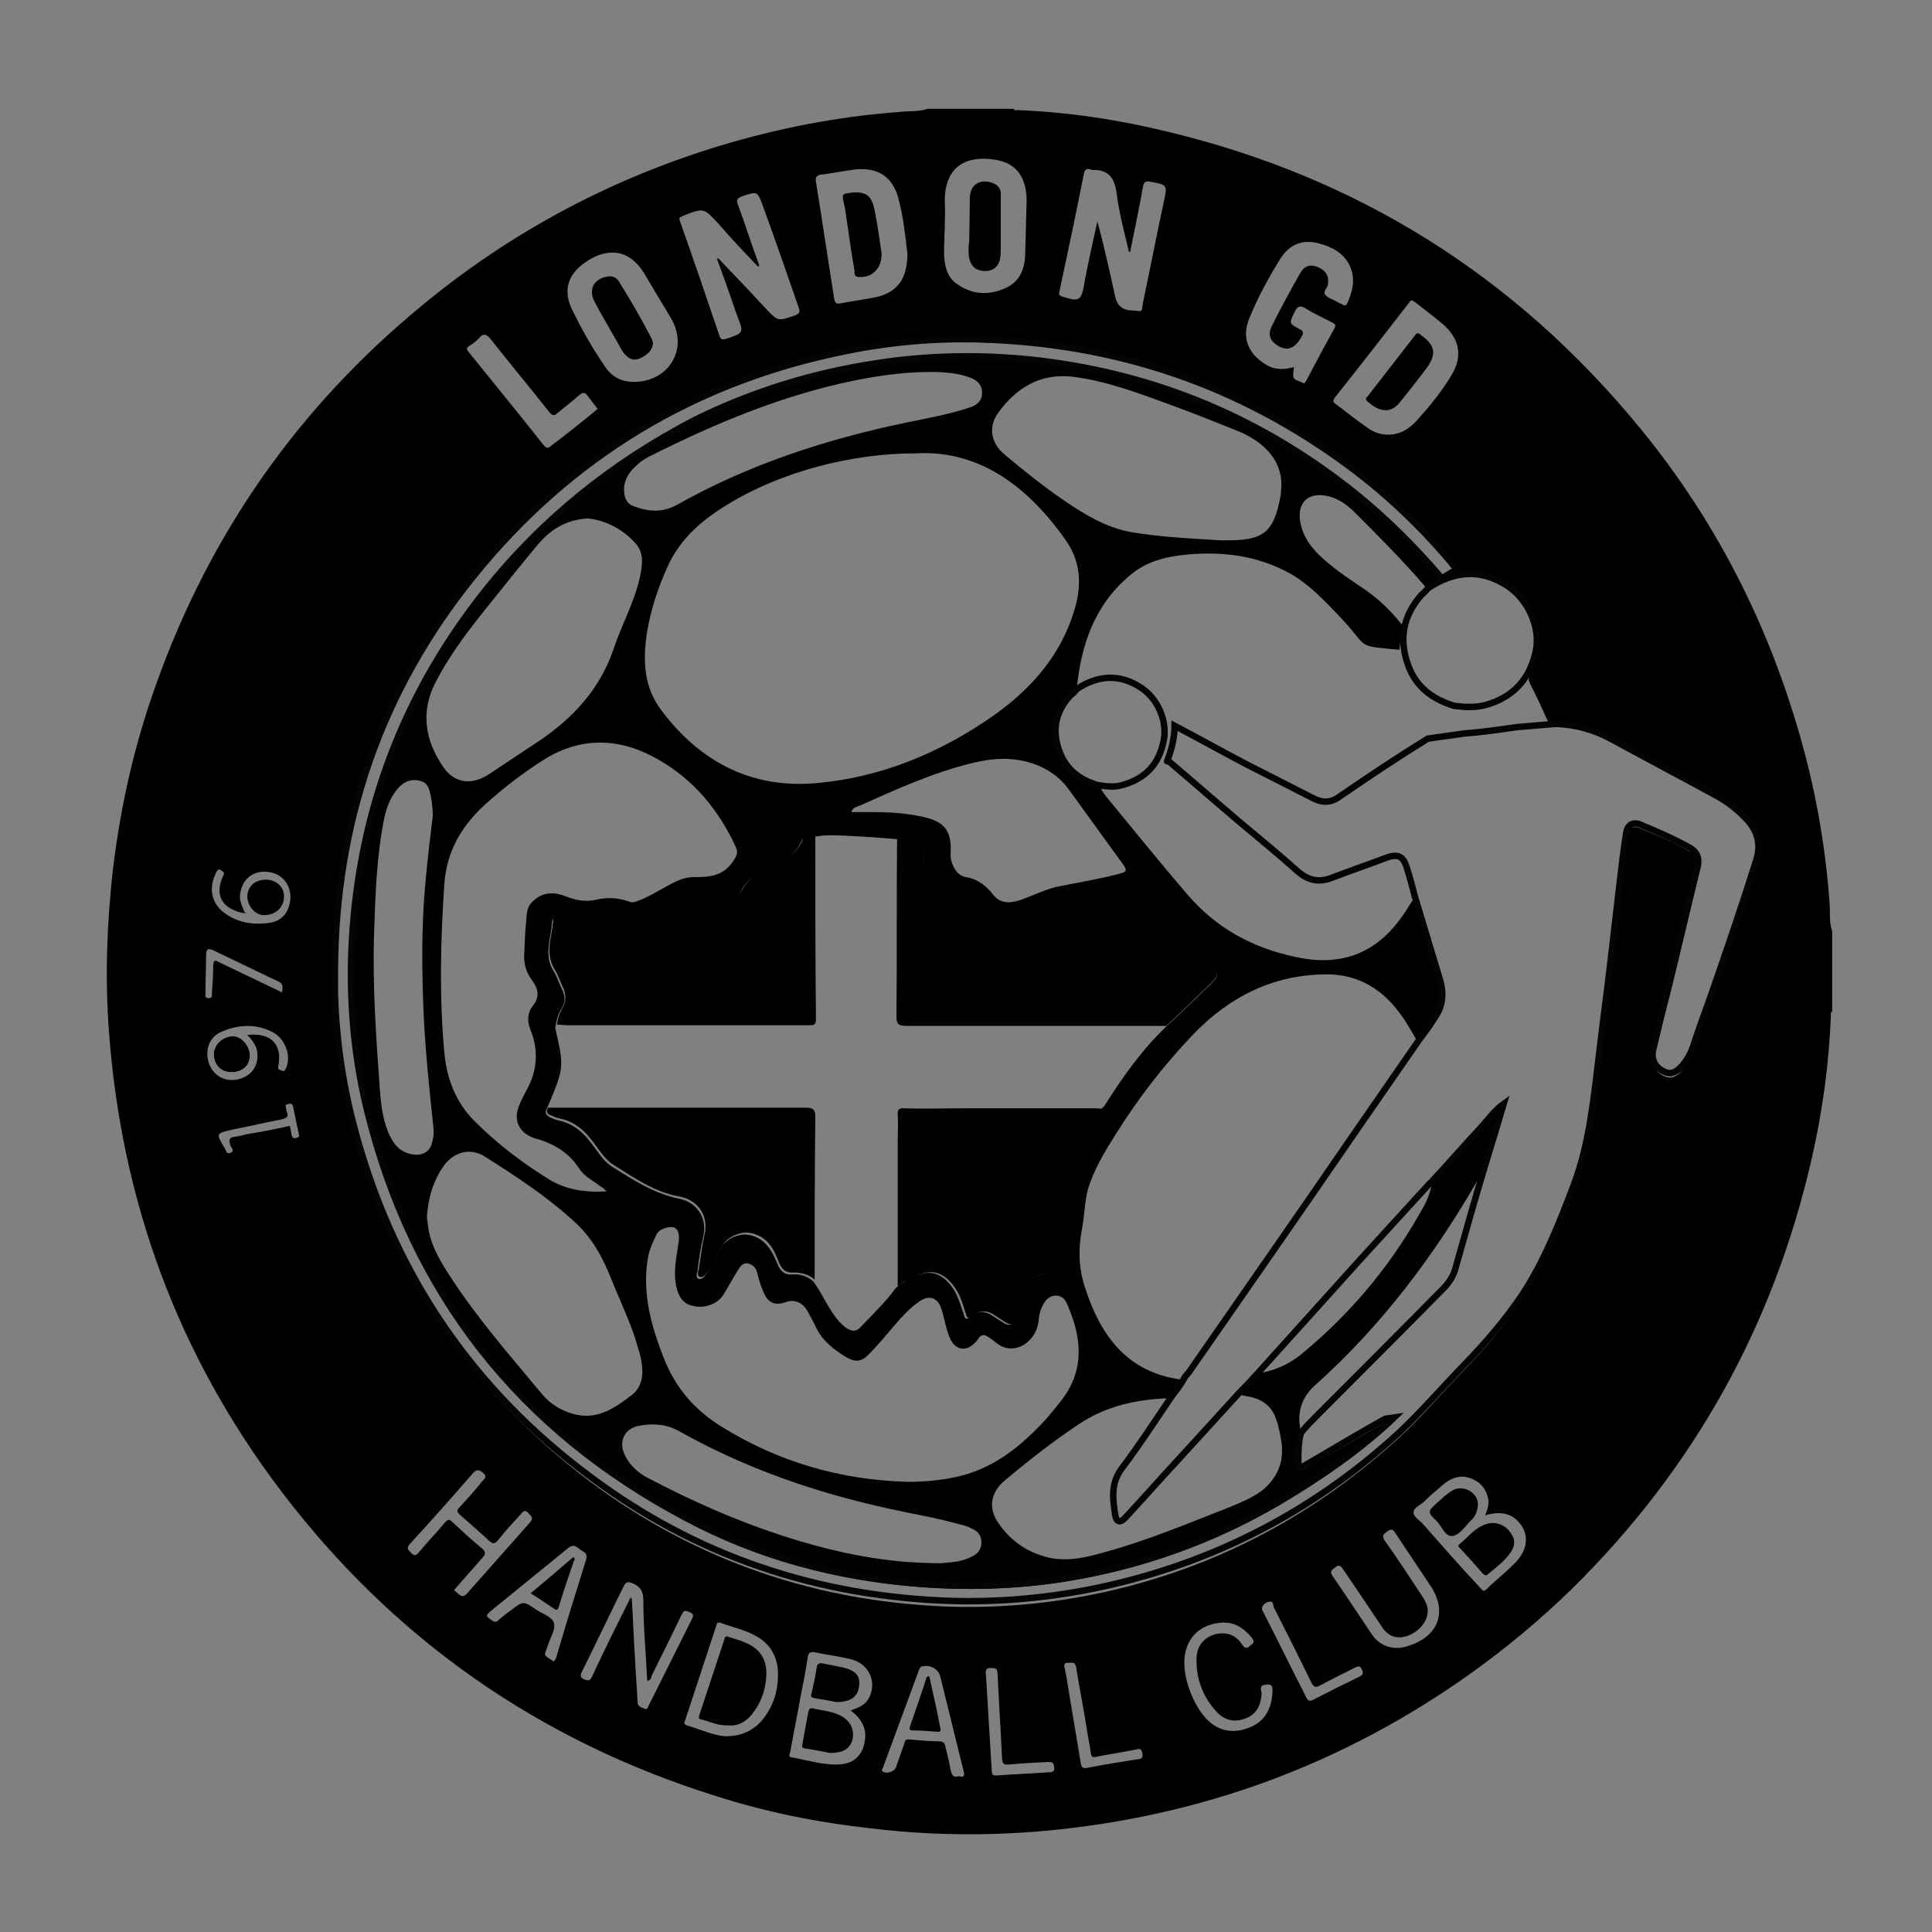 <?xml version="1.0" encoding="utf-8"?>
<!-- Generator: Adobe Illustrator 19.0.0, SVG Export Plug-In . SVG Version: 6.00 Build 0)  -->
<svg version="1.1" id="Layer_1" xmlns="http://www.w3.org/2000/svg" xmlns:xlink="http://www.w3.org/1999/xlink" x="0px" y="0px"
	 viewBox="0 0 300 300" style="enable-background:new 0 0 300 300;" xml:space="preserve">
<rect x="0" y="0" width="300" height="300" fill="#808080" stroke="none"/>
<style type="text/css">
	.st0{fill-rule:evenodd;clip-rule:evenodd;}
	.st1{fill-rule:evenodd;clip-rule:evenodd;fill:none;stroke:#050404;stroke-miterlimit:10;}
	.st2{fill-rule:evenodd;clip-rule:evenodd;fill:#FEFEFE;}
	.st3{fill-rule:evenodd;clip-rule:evenodd;fill:#28265A;}
	.st4{fill-rule:evenodd;clip-rule:evenodd;fill:none;stroke:#FFFFFF;stroke-miterlimit:10;}
</style>
<g id="whitelines_1_">
	<path class="st0" d="M217.3,100.9c-7.2-0.7-4.4-0.1-9.6-5.5c-2.2-2.3-4.5-4.7-7.3-6.3c-5-2.8-10.4-3.5-16-3c-3.2,0.3-6.3,1-8.9,3.2
		c-5.5,4.6-7.6,10.7-8.3,17.6c-0.3,0.3-0.6,0.6-0.9,0.9c-2.4,2.6-2.9,5.7-1.6,8.9c1,2.7,3.1,4.2,5.8,5c0.4,0.6,0.7,1.3,1.2,1.9
		c4.2,5.1,8.3,10.2,12.6,15.2c4.5,5.3,10.2,8.4,16.9,9.8c7.3,1.6,12.9-0.7,17-7c0.5-0.8,1-1.6,1.5-2.3c1.4,4.5,2.7,8.9,4,13.4
		c0.6,1.9,0.3,3.8-0.9,5.5c-0.9,1.2-1.8,2.5-2.6,3.7c-1-1.7-1.9-3.4-3.1-4.9c-2.9-3.8-6.7-5.8-11.4-5.7c-8.1,0.1-14.8,3.5-20.4,9.3
		c-4.6,4.8-8.6,10-12.1,15.6c-1.7,2.7-3.4,5.5-4.3,8.6c-0.5,2-0.5,4.1-0.9,6.1c-0.6,3.1-0.5,6.1,0.5,9.1c2.5,7.7,6.8,13.4,15.6,14.3
		c-0.5,1-1.2,1.9-1.9,2.8c-5.3,0.1-10.4,1.1-14.9,4.2c-3.9,2.6-7.6,5.5-11.3,8.6c-2.1,1.8-2.6,4.1-1.1,6.4c1.9,2.9,4.6,4.8,8.1,5.6
		c3,0.6,5.8-0.1,8.6-0.9c6.6-1.8,13-4.5,19.4-7c1.7-0.7,3.4-1.4,4.9-2.5c2.4-1.9,3.5-4.4,3.1-7.5c-0.2-1.2-0.4-2.4-0.8-3.5
		c-0.6-2-2.1-3.2-4.1-3.6c-0.5-0.1-1-0.2-1.5-0.3c1-1.1,2-2.2,3.1-3.4c2.2-0.4,4.3-1.3,6.1-2.7c7.5-6.1,13.7-13.4,18.5-21.8
		c0.9-1.5,1.8-3.1,2-4.9c2.6-3,5.3-5.9,8-8.8c1-1.1,1.9-2.4,3.3-3.4c-1,3.4-2,6.7-3,10c-0.6,0.3-0.8,0.9-1,1.4
		c-6.9,12-15.1,22.9-25.5,32.2c-2.2,2-2.9,4.7-1.9,7.7c-0.4,1.5-0.4,3.1-0.4,4.6c0,0.9,0.5,0.8,1.1,0.4c4.1-2.4,8.2-4.7,12.3-7.1
		c0.1-0.1,0.3-0.1,0.4-0.2c0.1,0.1,0.1,0.1,0.2,0.2c-5.1,5-10.8,9.1-17,12.8c-10.4,6.1-21.5,10.1-33.4,12
		c-7.6,1.2-15.2,1.4-22.8,0.8c-12.6-1-24.5-4.2-35.7-10.1c-26.1-13.8-42.7-35-49.7-63.6c-2.4-9.9-3-19.9-2.1-30
		c1.7-19,8.5-36,20.3-50.9c8.9-11.3,19.8-20.1,32.7-26.4c8.9-4.4,18.3-7.3,28.2-8.8c8.5-1.2,16.9-1.4,25.4-0.4
		c18.1,2.2,34.4,9,48.7,20.5c5,4,9.5,8.5,13.7,13.5c-0.8,0.5-1.6,1-2.3,1.5c-0.1-0.1-0.2-0.3-0.3-0.4c-3.6-4.2-7.5-8.1-11.4-12
		c-1.2-1.1-2.5-2-4.1-2.3c-2.9-0.6-4.6,1.1-4.1,4c0.4,2.4,1.8,4.2,3.6,5.8c5,4.4,7.6,4.5,12.2,10.2 M171.1,172.1
		c0.1-0.1,0.3-0.3,0.4-0.4c2.8-4.4,5.8-8.7,9.6-12.3c2.3-2.2,4.7-4.4,7-6.7c1.2-1.2,1.2-1.5-0.2-2.5c-3.2-2.3-5.9-5.2-8.5-8.2
		c-1.9-2.2-3.1-2.7-5.9-1.8c-1.6,0.5-3.1,1.1-4.8,1c-3.5-0.1-6.7,1.1-9.7,2.6c-3.3,1.7-4.9,1.5-7.7-1.1c-1.4-1.3-2.7-2.8-4.8-3.1
		c-0.6-0.1-1.3-0.5-1.6-1.1c-0.7-1.3-1.3-2.6-1.4-4.1c-0.3-2.9-0.9-3.5-3.3-4c-0.3-0.1-0.6-0.1-0.9-0.1c-2.5-0.2-5-0.4-7.4-0.5
		c-1.8-0.1-3.5-0.2-5.3,0.1c-0.8,0-1.8-0.1-2.2,0.8c-1,2.1-2.7,3.2-4.8,3.9c-1.9,0.7-3.5,1.9-4.5,3.7c-0.6,1.2-1.6,1.7-3,1.5
		c-3-0.3-5.8,0.2-8.4,2c-1,0.7-2.2,1.3-3.3,1.9c-1.5,0.8-3,1-4.6,0.1c-1-0.5-2-0.7-3-0.4c-2,0.6-3.9,0.5-5.7-0.7
		c-0.6-0.4-1.3-0.2-1.4,0.5c-0.1,2.5-1.3,5,0.2,7.5c0.6,0.9,0.9,2,1.4,3c0.5,1,0.5,1.9-0.1,2.9c-0.5,0.8-0.8,1.7-0.9,2.7
		c-0.2,0.2,0,0.4,0,0.7c0.5,2.4,1.3,4.8,0.5,7.3c-0.5,1.7-1.2,3.2-1.9,4.9c-0.4,0.7,0,1,0.5,1.3c0.5,0.2,0.9,0.4,1.4,0.5
		c1.9,0.4,3.4,1.5,4.6,3c1.2,1.4,2.1,3.2,3.7,4.2c3.2,2,6.4,4.1,10.2,4.9c2.8,0.5,4.6,2.9,3.9,5.9c-0.4,1.8-0.7,3.6-0.9,5.4
		c-0.1,0.4-0.3,1,0.2,1.2c0.5,0.1,0.8-0.3,1.1-0.7c1-1.4,1.7-3,2.5-4.4c0.7-1.1,2.5-1.9,3.8-1.8c2.7,0.3,3.9,2.3,4.8,4.5
		c0.5,1.3,1.2,1.8,2.4,1.7c1.2-0.1,2.3,0.3,3.2,1.1c1.5,2,2.3,4.3,4,6.2c1.3,1.4,2.4,1.9,3.3,0.9c1.9-2,3.9-3.9,5.5-6.1
		c0.5-0.4,1-0.8,1.5-1.1c2.9-1.7,5.1-1.9,7.2,0.9c0.9,1.2,1.3,2.7,1.8,4.1c0.2,0.8,0.3,1.2,1.2,0.5c1-0.8,2.2-0.9,3.3-0.1
		c0.6,0.4,1.1,0.7,1.7,1.1c0.9,0.6,1.5,0.3,1.9-0.7c0.2-0.7,0.1-1.4,0.2-2.1c0.2-2.8,0.9-3.7,3.8-4.7c1.3-0.4,1.9-1.1,1.9-2.2
		c0.1-2.1,0.5-4.2,0.6-6.3c0.2-3,0.5-6,1.8-8.8C167.5,177.4,169.5,174.9,171.1,172.1z M142.1,70.4c-10.2,0-21,3-28.9,7.8
		c-4,2.4-7.5,5.3-9.5,9.7c-1.5,3.3-2.6,6.6-3.2,10.1c-0.7,4.4-0.6,8.6,2.2,12.3c6,8,14,12.2,24.1,11.3c10.1-0.9,19.2-4.7,27.5-10.5
		c5.9-4.2,10.5-9.4,12.6-16.6c1.1-3.8,0.9-7.3-1.4-10.6C159.6,75.5,152,69.8,142.1,70.4z M140.9,230.1c2.5,0,4.9-0.2,7.3-0.7
		c5.9-1.2,10.2-4.7,14.1-8.9c0.8-0.9,1.6-1.9,2.4-2.9c3.8-4.8,3.3-9.9,1-15.1c-0.3-0.7-0.7-1.2-1.5-1.3c-0.9-0.1-1.5,0.3-2,1
		c-0.5,0.8-0.8,1.6-0.9,2.6c-0.1,2.7-2.6,5.3-5.4,4.4c-0.9-0.3-1.5-1-2.3-1.5c-0.7-0.5-1.2-0.6-1.7,0.2c-0.2,0.3-0.4,0.5-0.6,0.7
		c-1.3,1.3-2.9,1-3.7-0.6c-0.7-1.5-0.9-3.1-1.4-4.7c-0.6-1.9-2-2.3-3.6-1.1c-1.4,1-2.6,2.3-3.7,3.6c-1.3,1.5-2.5,3-3.9,4.4
		c-1.1,1.2-2.1,1.4-3.5,0.6c-2-1.2-3.8-2.6-4.8-4.7c-0.4-0.9-0.9-1.7-1.3-2.5c-0.8-1.4-2.1-1.9-3.4-1.4c-1.7,0.6-2.8,0.1-3.5-1.7
		c-0.4-0.9-0.7-1.9-0.9-2.8c-0.2-0.8-0.6-1.3-1.4-1.5c-0.8-0.2-1.2,0.4-1.6,1c-0.8,1.3-1.5,2.6-2.3,3.9c-0.9,1.4-2.9,2.1-4.6,1.7
		c-1.7-0.3-2.4-1.6-2.7-3.1c-0.5-2.4,0.1-4.7,0.4-7c0.2-1.9-0.6-2.6-2.4-1.9c-0.5,0.2-0.9,0.5-1.1,1c-0.6,1.2-1.1,2.3-1.3,3.6
		c-0.9,5.4,0.5,10.4,2.4,15.3c1.8,4.7,4.8,8.2,9,10.8C120.8,227,130.5,229.8,140.9,230.1z M94.2,185c-0.3-0.3-0.6-0.6-1-0.8
		c-1.1-0.9-2.5-1.5-3.3-2.8c-1.7-2.6-4.1-3.9-7-4.7c-2.1-0.7-3.3-2.6-2.3-5c0.3-0.8,0.7-1.5,1.1-2.3c1.7-3,2-6.2,0.7-9.4
		c-0.6-1.5-0.5-2.8,0.4-3.9c1.1-1.4,0.7-2.7-0.2-3.9c-0.9-1.2-1.3-2.6-1.2-4c0.1-1.7,0.1-3.4,0.3-5c0.1-1.1,0-2.3,1-3.2
		c1.6-1.6,3.4-1.5,5.2-0.8c1.5,0.6,3.1,0.9,4.7,0.5c1.7-0.4,3.4-0.3,5.1,0.3c0.4,0.2,0.8,0.1,1.3-0.1c1.2-0.4,2.2-1,3.3-1.6
		c1.7-0.9,3.4-2.1,5.4-2.1c2.4,0,4.5-0.1,6.1-2.4c0.6-0.9,0.9-1.4,0.4-2.4c-2.6-5.6-6.4-10.2-11.7-13.3c-5.9-3.5-12.1-3.9-18.1-0.1
		c-3,1.9-5.9,4.1-8.6,6.5c-3.9,3.4-6.4,7.4-6.8,12.7c-0.6,8.8-0.8,17.6,0,26.3c0.4,4.1,1.8,7.7,4.7,10.6c3.6,3.6,7.7,6.7,12,9.3
		C88.3,184.8,91.1,185.2,94.2,185z M66.3,188.8c0,0.4,0,0.7,0.1,0.9c0.2,3.2,1.8,5.9,3.5,8.5c4.2,6.5,9.3,12.3,14.2,18.2
		c1.3,1.6,3.1,2.7,5.1,3.2c3.5,0.9,6.2-0.9,8.8-2.9c1.5-1.1,1.9-2.8,1.7-4.6c-0.1-0.9-0.3-1.8-0.6-2.7c-1-3.7-2.7-7.1-4.1-10.6
		c-1.3-3.3-2.9-6.4-5.6-8.9c-4.3-4-9.2-7.2-14.1-10.3c-2.2-1.4-4.7-0.8-6.3,1.3C67.2,183.4,66.5,186.1,66.3,188.8z M91.3,80.5
		c-3.5,0.2-5.9,1.8-7.9,4.2c-2.9,3.5-5.7,7-8.5,10.5c-2.7,3.4-5.3,6.9-7.3,10.8c-2.3,4.5-1.6,8.9,1.1,12.9c1.7,2.7,4.4,3.1,7.1,1.4
		c2.6-1.7,5.1-3.4,7.7-5.1c5.4-3.6,9.7-8.2,11.8-14.5c1.2-3.6,3.1-7,4-10.8c0.4-1.9,0.8-3.8-0.5-5.4C96.8,82.2,94.1,80.8,91.3,80.5z
		 M189.5,83.9c0.4,0,0.8,0,1.2,0c5.5,0,7.1-1.3,8.1-6.7c0.1-0.3,0.1-0.6,0.1-0.8c0.4-3.1-0.8-5.5-3.1-7.4c-1-0.8-2.2-1.5-3.4-2
		c-3.3-1.3-6.7-2.7-10-3.9c-5.2-1.9-10.3-3.9-15.8-4.6c-5-0.6-8.8,1.7-11.6,5.6c-1.6,2.2-1.1,4.7,0.9,6.4c3.1,2.6,6.2,5.1,9.6,7.4
		c3.1,2.1,6.3,4,10,4.7C180.1,83.4,184.8,83.6,189.5,83.9z M132.2,126.1c3.4,0,6.6-0.1,9.9,0.5c4.2,0.7,5.8,1.9,5.5,6.1
		c0,0.5,0.1,1,0.3,1.5c0.4,1,1,1.8,2.1,2c1.8,0.3,3.1,1.3,4.2,2.7c1.1,1.4,2.5,1.4,4.1,0.9c2.1-0.7,4.1-1.8,6.3-2.2
		c3-0.6,6.1-1.1,9.1-1.9c1.3-0.3,1.4-0.5,0.6-1.6c-2.8-3.9-5.6-7.7-8.4-11.6c-1.4-1.9-3.2-3.1-5.4-3.9c-3.2-1.1-6.4-0.9-9.6-0.1
		c-6.1,1.5-11.8,4.1-17.4,6.6C133,125.3,132.4,125.4,132.2,126.1z M96.9,76c0,1.1,0.3,2.2,1.5,2.6c2.3,0.9,4.6,1,6.7-0.2
		c11.2-6.3,23.2-10.2,35.7-12.8c3.4-0.7,6.8-1.3,10-2.4c1-0.4,1.7-1,1.7-2.2c0-1.2-0.7-1.9-1.7-2.3c-1.5-0.6-3-0.8-4.6-0.9
		c-4.6-0.2-9.1,0.4-13.6,1.3c-11.2,2.3-21.7,6.7-31.8,11.8c-0.8,0.4-1.5,0.9-2.1,1.5C97.7,73.3,96.9,74.5,96.9,76z M144,242.7
		c0.8,0,1.7,0.1,2.5,0c1.6-0.1,3.2-0.3,4.6-1.1c0.8-0.4,1.3-1.1,1.3-2.1c0-1-0.5-1.7-1.4-2.1c-0.6-0.3-1.3-0.6-2-0.7
		c-3.5-1-7.2-1.6-10.8-2.4c-11.5-2.5-22.5-6.3-32.8-12.1c-2-1.1-4.1-1.2-6.2-0.8c-2.2,0.4-3.2,2.4-2.2,4.5c0.8,1.7,2.2,2.9,3.8,3.7
		c6.5,3.4,13.2,6.4,20.2,8.7C128.6,240.8,136.2,242.5,144,242.7z M67.2,126.7c0-1-0.1-2-0.3-3c-0.2-1-0.4-2.1-1.5-2.4
		c-1.2-0.4-2.4-0.1-3.3,0.8c-1.3,1.3-2,3-2.4,4.8c-1.2,5.8-1.4,11.7-1.6,17.6c-0.3,8.3,0.3,16.6,0.9,24.9c0.2,2.5,0.5,5,1.7,7.3
		c0.8,1.5,1.9,2.4,3.7,2.6c1.4,0.1,2.4-0.6,2.7-1.9c0.2-0.7,0.3-1.5,0.2-2.3c-0.6-5.7-1.2-11.4-1.5-17.2c-0.3-7.1-0.4-14.2,0.3-21.3
		C66.4,133.3,66.8,130,67.2,126.7z"/>
	<path d="M144,16.9c4.5,0,9,0,13.4,0c0.1,0.3,0.4,0.2,0.6,0.2c7.9,0.3,15.8,1.5,23.5,3.4c29.5,7.1,53.9,22.5,73.1,45.9
		c12,14.6,20.3,31.1,25.3,49.3c2.2,8,3.6,16.2,4.2,24.6c0.1,1.4-0.1,2.9,0.4,4.3c0,4.2,0,8.3,0,12.5c-0.3,0.1-0.2,0.4-0.2,0.6
		c-0.3,7.5-1.3,14.9-3,22.3c-5.9,25.8-18.3,48.1-37.2,66.7c-4.9,4.8-10.2,9.2-15.8,13.2c-19.8,14.1-41.9,22.2-66.1,24.4
		c-9,0.8-18,0.7-27-0.4c-8.2-0.9-16.2-2.5-24-5c-27.5-8.6-50.1-24.4-67.5-47.3c-16.1-21.2-24.9-45.2-26.8-71.7
		c-0.6-8.2-0.3-16.4,0.6-24.6c1.1-9.2,3-18.1,6-26.9c8-23.6,21.4-43.5,40.4-59.6c14.2-12.1,30.2-20.8,48-26.2
		c9-2.7,18.2-4.5,27.6-5.2C141.1,17.2,142.6,17.4,144,16.9z M38,141.8c-0.2,0-0.4-0.1-0.6-0.1c-3.1-0.8-4.1-2.9-2.7-5.8
		c0.2-0.4,0-0.5-0.3-0.7c-0.4-0.4-0.6-0.1-0.8,0.2c-1,2-1.1,4.2,0.8,6c2.1,1.8,4.7,2.3,7.4,1.9c1.6-0.2,2.7-1.2,3.1-2.7
		c0.7-2.3-0.5-4.6-2.7-5.1c-2.5-0.6-4.5,0.7-4.9,3.2c-0.2,1.1,0.3,2,0.7,3C38.1,141.7,38,141.8,38,141.8z M52,151c0,1.2,0,2.3,0,3.5
		c0.2,7.9,1.4,15.6,3.6,23.2c6.1,21.4,18.1,38.8,35.8,52.2c16.8,12.6,35.8,19,56.7,19.6c8.4,0.2,16.7-0.7,24.8-2.6
		c16.9-4,31.6-12,44.4-23.7c3.5-3.2,6.6-6.9,9.9-10.3c3.4-3.5,6.5-7.1,9.2-11.2c3.5-5.2,5.7-11,7.9-16.8c2.6-6.9,3.2-14.2,4.1-21.4
		c0.5-4.3,1.1-8.6,1.6-12.9c0.5-4.3,1-8.6,1.5-12.9c0.3-2.6,0.6-5.2,1-7.7c0.2-1.3,1-1.9,2.1-1.4c2.7,1.1,5.4,2.2,7.9,3.7
		c1.1,0.6,1.4,1.6,1.1,2.9c-1.6,6.5-3.2,13.1-4.7,19.6c-0.7,3-1.5,5.9-2.2,8.9c-0.3,1.4,0.2,2.6,1.5,3.3c1.1,0.6,2,0.4,3-0.8
		c0.7-0.8,1.3-1.7,1.6-2.8c1-2.8,2-5.5,2.9-8.3c2.4-7,4.9-13.9,7-21c0.7-2.5,0.2-4.4-1.4-6.3c-1.3-1.5-2.9-2.7-4.7-3.7
		c-5.5-3-11-5.9-16.5-8.9c-2.7-1.5-5.5-2.3-8.5-2.3c-0.6,0-0.9-0.2-1.2-0.8c-0.9-2-1.8-4-2.8-5.9c-0.3-0.6-0.3-1,0-1.5
		c1.1-2.1,1.4-4.3,1-6.6c-1.1-5.3-5.2-8.6-10.6-8.6c-0.6,0-1.2,0.1-1.8-0.6c-4.9-6-10.5-11.4-16.7-16.1
		c-17-12.7-36.1-19.2-57.3-19.8c-7-0.2-13.9,0.5-20.8,1.8C107.8,59.3,88.5,71,73.5,89.7C59.1,107.5,52.1,128.1,52,151z M175.5,39.1
		c-0.1,0-0.2,0-0.2,0c-0.7-3-1.5-5.9-1.9-9c-0.3-2.4-1.2-3.8-3.8-3.7c-0.1,0-0.2-0.1-0.3-0.1c-0.6-0.2-0.9,0.1-1,0.7
		c-1.2,6.1-2.5,12.2-3.8,18.3c-0.1,0.4-0.1,0.5,0.3,0.7c2.8,0.9,3.1,0.8,3.6-2.1c0,0,0-0.1,0-0.1c0.6-3.1,1.3-6.3,2-9.4
		c1,3.6,1.8,7.3,2.6,10.9c0.3,1.6,0.7,2.8,2.7,2.9c1.9,0.1,1.5,0.5,1.8-1.3c1.1-5.2,2.1-10.4,3.2-15.5c0.6-2.7,0.6-2.7-2.2-3.2
		c-0.6-0.1-0.9,0.1-1,0.7c-0.2,0.9-0.3,1.8-0.5,2.7C176.5,34.1,176,36.6,175.5,39.1z M117.9,41.2c-0.1,0.1-0.1,0.1-0.2,0.2
		c-2-2.1-4.1-4.3-6-6.5c-2.4-2.6-2.3-2.7-5.6-1.4c0,0-0.1,0-0.1,0.1c-0.5,0.1-0.6,0.2-0.4,0.8c2.1,5.9,4.1,11.8,6.1,17.7
		c0.2,0.6,0.4,0.7,1.1,0.5c2.7-0.9,2.7-0.9,1.7-3.5c-0.1-0.3-0.2-0.5-0.3-0.8c-0.9-2.7-1.9-5.5-2.9-8.2c0.5,0.1,0.6,0.4,0.8,0.6
		c2.2,2.3,4.5,4.7,6.7,7.1c2,2.1,1.9,2.1,4.6,1.2c0.7-0.3,0.9-0.5,0.6-1.3c-1.8-5.2-3.6-10.4-5.5-15.6c-0.9-2.5-0.9-2.4-3.3-1.6
		c-0.8,0.3-0.9,0.6-0.6,1.3C115.7,34.8,116.7,38,117.9,41.2z M140.9,39.4c-0.3-2.6-0.6-5.6-1.4-8.6c-0.9-3.4-3.2-4.8-6.6-4.5
		c-1.8,0.2-3.5,0.6-5.3,0.8c-0.8,0.1-1,0.4-0.9,1.1c0.3,2.1,0.7,4.2,1,6.4c0.6,3.9,1.2,7.7,1.8,11.6c0.1,0.5,0.1,1.1,1,0.9
		c1.6-0.3,3.1-0.5,4.7-0.8C139.1,45.7,140.9,43.6,140.9,39.4z M146.7,35.9c-0.1,0,0,1.9-0.1,1.9c0,0.7,0,1.1,0,1.8
		c0.1,1.8,0.5,3.5,2,4.5c2.4,1.7,5,1.8,7.6,0.6c2.4-1.1,3-3.3,3-5.7c0.1-2.4,0.1-4.7,0.2-7.1c0.2-4.1-1.4-6.6-4.9-7.1
		c-4.3-0.7-7.7,0.9-7.8,6.2C146.8,33.2,146.7,33.8,146.7,35.9z M215.5,67.5c1.8,0,3.2-0.8,4.4-2.1c2-2.2,3.9-4.5,5.4-7
		c1.9-3,1.4-5.8-1.3-8.1c-1.4-1.2-2.9-2.3-4.3-3.4c-0.4-0.3-0.6-0.4-0.9,0.1c-3.8,4.9-7.6,9.8-11.5,14.7c-0.4,0.5-0.3,0.8,0.2,1.1
		c1.5,1.1,2.9,2.3,4.4,3.3C213,67,214.2,67.5,215.5,67.5z M100.3,42.9c-0.6-1.1-1.4-2.1-2.4-2.8c-2-1.4-4.6-1.1-7.1,0.7
		c-2.6,1.8-3.4,4.3-2,7.2c1.5,3.1,3.2,6.1,5.2,9c1,1.5,2.5,2.3,4.4,2.3c5.4,0,8.5-5,5.9-9.7 M200.9,57c0,0.5-0.1,0.9-0.1,1.3
		c0,0.8,0.9,0.8,1.4,1.1c0.4,0.3,0.5-0.1,0.7-0.4c1.4-2.7,2.8-5.3,4.3-8c0.3-0.5,0.1-0.7-0.3-0.9c-1.3-0.7-2.7-1.3-4-2.1
		c-0.9-0.6-1.4-0.6-1.9,0.5c-0.8,1.7-0.9,1.7,0.8,2.6c0.7,0.3,0.6,0.7,0.3,1.2c-0.2,0.3-0.4,0.7-0.7,1c-0.9,1-1.9,1.1-3.1,0.3
		c-1.1-0.7-1.4-1.6-0.9-2.8c1.4-2.8,2.9-5.6,4.5-8.4c0.7-1.2,1.6-1.4,2.8-0.9c1.2,0.5,1.7,1.4,1.5,2.7c-0.1,0.6-0.9,1.1-0.3,1.7
		c0.4,0.4,1.1,0.6,1.6,0.9c0.3,0.2,0.6,0.3,1,0.5c0.3,0.2,0.5,0.2,0.7-0.2c0.7-1.6,1.2-3.2,0.7-5c-0.8-2.7-3-3.8-5.5-4.4
		c-2.4-0.5-4.3,0.4-5.6,2.5c-1.8,2.9-3.5,6-4.8,9.2c-1.2,2.9-0.3,5.4,2.4,7.1C197.7,57.4,199.2,57.5,200.9,57z M92.8,63.5
		c-0.5-0.7-1.1-1.4-1.6-2.1c-0.4-0.5-0.7-0.5-1.2-0.1c-1.1,1-2.3,1.9-3.4,2.8c-0.5,0.5-0.8,0.5-1.3-0.1c-3-3.8-6-7.4-9-11.2
		c-0.7-0.9-1.2-1.2-2-0.2c-0.4,0.4-0.9,0.8-1.4,1.1c-0.5,0.3-0.5,0.5-0.1,1c3.9,4.8,7.8,9.6,11.6,14.4c0.4,0.5,0.7,0.6,1.2,0.1
		C88,67.4,90.4,65.5,92.8,63.5z M132.1,265.6c0.8-0.3,1.7-0.6,2.4-1.3c1.9-2.4,0.8-5.8-2.2-6.6c-1.8-0.5-3.8-0.7-5.6-1.1
		c-0.9-0.2-1.2,0-1.3,0.9c-0.3,2-0.7,4-1.1,6c-0.5,2.9-1.1,5.7-1.6,8.6c-0.1,0.3-0.4,0.7,0.3,0.8c2.3,0.4,4.5,1.1,6.8,1.1
		c1.9,0,3.4-0.6,4.2-2.5C134.8,269.1,134.3,267.3,132.1,265.6z M230.6,235.3c0.4-0.9,0.6-1.6,0.5-2.5c-0.3-1.5-1.1-2.6-2.6-3.2
		c-1.7-0.7-3.2-0.1-4.5,1c-0.9,0.8-1.9,1.6-2.8,2.5c-0.6,0.6-1.7,1-1.7,1.7c-0.1,0.7,1,1.3,1.5,1.9c2.9,3.3,5.8,6.6,8.8,9.8
		c0.3,0.3,0.5,0.8,1,0.3c1.6-1.6,3.4-2.9,4.9-4.6c1.9-2.3,1.6-4.9-0.7-6.6C233.7,234.8,232.3,234.8,230.6,235.3z M97.9,248.1
		c0.1,0,0.1,0,0.2,0.1c0.2,3.1,0.3,6.2,0.5,9.3c0.1,2.3,0.3,4.5,0.4,6.8c0,0.7,0.6,0.8,1,1c0.6,0.3,0.6-0.3,0.8-0.6
		c2.2-4.4,4.4-8.8,6.6-13.2c0.3-0.6,0.4-0.9-0.4-1.2c-0.8-0.4-0.9,0-1.2,0.5c-1.5,3.2-3.1,6.3-4.6,9.4c-0.1,0.3-0.1,0.7-0.7,0.8
		c-0.2-4.2-0.6-8.3-0.6-12.5c0-1.4-0.5-2.2-1.8-2.7c-0.6-0.2-0.8-0.2-1.2,0.4c-2.2,4.4-4.3,8.9-6.5,13.3c-0.3,0.6-0.4,1,0.4,1.3
		c0.8,0.3,0.9,0,1.2-0.6C93.9,256.1,95.9,252.1,97.9,248.1z M112.7,269.6c2.2,0,3.9-0.7,5.3-2.1c2-2.2,2.9-4.9,2.8-7.9
		c-0.1-2.4-1.2-4.3-3.3-5.5c-1.7-1-3.7-1.4-5.6-2.1c-0.5-0.2-0.6,0.1-0.7,0.5c-1.6,4.9-3.2,9.7-4.8,14.6c-0.1,0.3-0.3,0.6,0.2,0.8
		C108.7,268.5,110.7,269.5,112.7,269.6z M70.5,246.9c1.3,1.2,1.4,1.3,2.5,0c3.1-3.5,6.2-7,9.3-10.5c0.6-0.7,0.2-0.9-0.2-1.4
		c-0.6-0.7-0.9-0.3-1.3,0.2c-1.2,1.3-2.4,2.6-3.5,4c-0.5,0.6-0.8,0.5-1.3,0.1c-1.5-1.4-3-2.7-4.6-4.1c-0.5-0.5-0.5-0.7,0-1.2
		c1.2-1.3,2.3-2.5,3.4-3.9c0.3-0.4,1-0.7,0.2-1.4c-0.6-0.5-1-0.6-1.6,0.1c-3.2,3.7-6.5,7.4-9.8,11c-0.6,0.7-0.1,0.9,0.2,1.3
		c0.5,0.5,0.8,0.5,1.2,0c1.3-1.6,2.8-3.1,4.1-4.7c0.4-0.4,0.6-0.6,1.1-0.1c1.5,1.4,3,2.8,4.6,4.1c0.6,0.5,0.7,0.9,0.1,1.5
		C73.5,243.5,72,245.2,70.5,246.9z M217,255.9c0.7,0,1.3-0.2,1.9-0.4c4.5-1.5,5.9-5.3,3.2-9.3c-1.8-2.7-3.6-5.4-5.4-8.1
		c-0.4-0.6-0.6-0.8-1.3-0.3c-0.5,0.4-0.9,0.6-0.4,1.4c2,2.8,3.9,5.7,5.8,8.6c0.4,0.6,0.8,1.3,0.9,2.1c0.1,1.7-1.2,3.4-3.1,4.1
		c-1.7,0.6-3.1,0.1-4.1-1.5c-2-3-4-6-6-8.9c-0.4-0.6-0.7-0.6-1.2-0.2c-0.4,0.4-0.9,0.5-0.4,1.3c2.1,3,4.1,6.1,6.2,9.2
		C214,255.2,215.4,255.9,217,255.9z M148.9,275.8c0.9,0.3,0.9-0.2,0.7-0.9c-1.2-4.9-2.4-9.7-3.6-14.6c-0.3-1.2-1.7-1.9-2.9-1.5
		c-0.3,0.1-0.3,0.3-0.4,0.5c-1.9,5.1-3.7,10.1-5.6,15.2c-0.1,0.2-0.3,0.4,0,0.6c0.6,0.4,1.7,0,2-0.6c0.4-1.2,0.9-2.5,1.3-3.7
		c0.1-0.4,0.2-0.8,0.8-0.7c1.5,0.1,3.1,0.3,4.7,0.3c0.6,0,0.8,0.3,0.9,0.8c0.3,1.2,0.6,2.4,0.8,3.6
		C147.8,275.6,148,276.1,148.9,275.8z M86,258c0.1-0.2,0.2-0.3,0.3-0.4c1.5-5.1,3.1-10.3,4.7-15.4c0.3-1-0.3-1.2-0.8-1.5
		c-0.6-0.4-1-1.1-2-0.3c-3.9,3.2-7.9,6.4-11.8,9.6c-1.1,0.9-1,0.9,0.1,1.7c0.5,0.3,0.8,0,1.1-0.3c0.6-0.5,1.2-1,1.8-1.4
		c1.8-1.4,1.9-1.4,3.8-0.1c1,0.7,2.5,1.1,2.8,2.1c0.3,1-0.5,2.2-0.9,3.4C84.5,257.3,84.2,256.8,86,258z M183.9,258.2
		c0,2.6,1.2,5.9,2.9,8.1c1.8,2.3,4.2,3,6.8,2.1c2.7-0.9,3.9-2.9,4-5.9c0-0.9-0.3-1-1.1-0.9c-1.1,0.1-0.6,0.9-0.6,1.4
		c-0.1,1.7-0.7,3.1-2.4,3.8c-1.7,0.7-3.3,0.4-4.6-1c-2.2-2.4-3.2-5.2-3.1-8.4c0.1-2,1.3-3.3,3.2-3.7c1.7-0.3,3,0.3,3.9,1.7
		c0.6,0.9,1,0.3,1.4,0c0.6-0.4,0.3-0.8,0-1.2c-1.3-1.5-2.8-2.5-5-2.2C185.9,252.4,183.9,254.8,183.9,258.2z M153.1,260.1
		c0.3,4.9,0.6,9.9,0.9,14.9c0,0.5,0.1,0.7,0.7,0.7c2.7-0.2,5.4-0.3,8.1-0.5c0.5,0,1,0,0.9-0.8c-0.1-0.8-0.4-0.8-1-0.8
		c-2,0.1-4,0.2-6,0.4c-0.7,0-1,0.1-1.1-0.9c-0.2-4.4-0.5-8.8-0.7-13.2c0-0.9-0.4-0.9-1.1-0.9C153.1,259,153,259.4,153.1,260.1z
		 M165.3,258.9c0.1,0.5,0.2,1,0.3,1.5c0.7,4.4,1.5,8.9,2.2,13.3c0.1,0.6,0.2,1,1.1,0.8c2.5-0.5,5.1-0.9,7.6-1.3c0.6-0.1,1,0,0.9-0.9
		c-0.2-1-0.6-0.7-1.2-0.6c-2,0.4-4,0.7-6,1.1c-0.4,0.1-0.7,0.1-0.8-0.5c-0.2-1.4-0.5-2.8-0.7-4.2c-0.5-3.1-1.1-6.1-1.6-9.2
		c-0.1-0.6-0.4-0.8-0.9-0.7C165.7,258.2,165.1,258.1,165.3,258.9z M197.3,248.7c-0.9,0-1.5,0.8-1.3,1.3c2.3,4.5,4.5,9,6.8,13.5
		c0.3,0.7,0.6,0.7,1.2,0.4c2.3-1.2,4.7-2.4,7-3.5c0.5-0.3,0.8-0.4,0.5-1.1c-0.3-0.7-0.6-0.6-1.2-0.3c-1.8,0.9-3.6,1.8-5.3,2.7
		c-0.7,0.4-1,0.3-1.4-0.5c-1.9-3.9-3.8-7.7-5.8-11.6C197.7,249.2,197.7,248.7,197.3,248.7z M38.4,160.7c3.7-0.4,5.5,1.5,4.8,4.9
		c-0.1,0.5,0.2,0.5,0.5,0.6c0.4,0.3,0.5,0,0.7-0.3c0.9-1.9-0.1-4.7-2.2-5.7c-2.6-1.3-5.4-1.1-8,0.1c-1.9,0.9-2.5,3.2-1.6,5.2
		c0.9,1.9,2.9,2.7,5,1.9c1.9-0.7,2.8-2.6,2.2-4.7C39.5,162,39.1,161.4,38.4,160.7z M43.8,154.1c0.1-0.8,0.2-1.4-0.6-1.7
		c-3.3-1.6-6.7-3.2-10-4.8c-0.8-0.4-1.2-0.3-1.2,0.7c0,2-0.1,4-0.1,6c0,0.3-0.1,0.7,0.5,0.7c0.6,0,0.5-0.4,0.5-0.7
		c0.1-1.4,0.2-2.8,0.2-4.2c0-1.2,0.4-1,1.1-0.6C37.3,151,40.5,152.5,43.8,154.1z M44.7,174.9c0.4-0.2,0.4,0.2,0.4,0.4
		c0.1,0.3,0.1,0.7,0.2,1c0.1,0.4,0.3,0.5,0.7,0.4c0.4-0.1,0.5-0.2,0.4-0.6c-0.3-1.4-0.6-2.9-0.9-4.3c-0.1-0.3-0.2-0.5-0.6-0.4
		c-0.3,0.1-0.7,0.1-0.5,0.6c0.1,0.2,0,0.4,0.1,0.6c0.4,0.8,0,1-0.7,1.2c-2.6,0.5-5.1,1.1-7.7,1.6c-2.6,0.6-2.6,0.6-1.2,2.9
		c0.2,0.4,0.3,1,0.9,0.7c0.7-0.3,0.1-0.8,0-1.1c-0.3-0.9-0.3-1.3,0.8-1.4c0.8-0.1,1.6-0.4,2.4-0.5C41,175.7,42.8,175.3,44.7,174.9z"
		/>
	<path class="st1" d="M215.1,220.3c-4.1,2.3-8.3,4.8-12.4,7.2c-0.6,0.3-1.1,0.5-1.1-0.4c0-1.5,0-3.1,0.4-4.6c0.8-1,1.7-1.9,2.7-2.9
		c6.5-6.5,13-13,19.4-19.5c0.8-0.8,1.4-1.7,1.8-2.8c1.5-5.3,3-10.7,4.6-16c1-3.3,2-6.5,3-9.9c-1.4,1-2.3,2.3-3.3,3.4
		c-2.7,2.9-5.3,5.9-8,8.8c-0.2,0.2-0.4,0.3-0.5,0.5c-5,5.5-10.1,11-15.1,16.6c-3.7,4.1-7.3,8.1-11,12.2c-1,1.1-2,2.2-3.1,3.3
		c-3.1,3.4-6.3,6.9-9.4,10.3c-2.8,3-5.5,6.1-8.3,9.1c-0.8,0.9-1.4,0.8-1.6-0.2c-0.4-2.5-0.8-5,1-7.4c2.8-3.7,5.3-7.6,7.9-11.4
		c0.7-0.9,1.4-1.8,1.9-2.8c0.2-0.2,0.4-0.5,0.6-0.7c8.6-12.4,17.2-24.7,25.7-37.1c3.3-4.8,6.6-9.5,9.9-14.3c0.9-1.2,1.8-2.4,2.6-3.7
		c1.2-1.7,1.4-3.5,0.9-5.5c-1.3-4.4-2.7-8.9-4-13.3c-0.4-1.5-0.8-3.1-1.3-4.6c-0.5-1.6-1.3-2-2.9-1.5c-2.9,1.1-5.8,2.1-8.7,3.2
		c-2,0.8-3.7,0.4-5.3-1c-3-2.7-6.2-5.3-9.3-7.9c-3.5-3-7.1-6.1-10.6-9.1c-0.3-0.2-0.5,0.1-0.3-0.3c0.6-1.5,1.1-3.6,1.1-5.3
		c4,2.1,7.2,3.9,11,5.9c3.5,1.8,6.9,3.5,10.4,5.3c1.5,0.8,2.8,0.8,4.2-0.2c4.5-3.1,9-6.1,13.7-9c1.9-0.3,3.7-0.5,5.6-0.8
		c2.8-0.2,5.5-0.6,8.3-1l6-0.5c3,0.1,5.9,0.9,8.5,2.3c5.5,3,11,5.9,16.5,8.9c1.8,1,3.3,2.2,4.7,3.7c1.6,1.8,2.2,3.8,1.4,6.3
		c-2.2,7-4.6,14-7,20.9c-1,2.8-2,5.5-2.9,8.3c-0.4,1-0.9,1.9-1.6,2.7c-1.1,1.2-1.9,1.4-3,0.8c-1.3-0.7-1.8-1.9-1.5-3.3
		c0.7-3,1.4-5.9,2.2-8.9c1.6-6.5,3.1-13,4.7-19.5c0.3-1.3,0-2.2-1.1-2.9c-2.5-1.4-5.2-2.6-7.9-3.7c-1.1-0.4-1.9,0.1-2.1,1.4
		c-0.4,2.6-0.7,5.1-1,7.7c-0.5,4.3-1,8.6-1.5,12.9c-0.5,4.3-1.1,8.6-1.6,12.9c-0.9,7.2-1.5,14.5-4.1,21.3
		c-2.2,5.8-4.5,11.6-7.9,16.8c-2.7,4-5.8,7.6-9.2,11.1c-3.3,3.4-6.4,7-9.9,10.3c-12.7,11.7-27.5,19.6-44.4,23.6
		c-8.1,1.9-16.4,2.8-24.8,2.6c-20.9-0.6-40-6.9-56.7-19.5c-17.8-13.3-29.7-30.6-35.8-51.9c-2.2-7.6-3.4-15.3-3.6-23.1
		c0-1.2,0-2.3,0-3.5c0.1-22.8,7.1-43.3,21.5-61.1c15-18.6,34.4-30.3,57.9-35c6.9-1.4,13.8-2,20.8-1.8c21.2,0.6,40.3,7.1,57.3,19.7
		c6.2,4.6,11.8,10,16.7,16l-2.3,1.4c-4.2-4.9-8.7-9.4-13.7-13.4c-14.3-11.4-30.5-18.2-48.7-20.4c-8.5-1-17-0.9-25.4,0.4
		c-9.9,1.5-19.3,4.4-28.2,8.8C95,71.9,84.1,80.7,75.2,91.9c-11.8,14.9-18.6,31.8-20.3,50.7c-0.9,10-0.3,20,2.1,29.8
		c7,28.5,23.7,49.7,49.7,63.4c11.1,5.9,23.1,9.1,35.7,10.1c7.6,0.6,15.2,0.4,22.8-0.8c11.9-1.9,23-5.8,33.4-11.9
		c6.1-3.6,12.7-8.1,17.9-13.1L215.1,220.3z M224.6,109.5"/>
	<path class="st2" d="M38.8,163.9c0-1.5-1.3-3-2.6-3c-1.6,0-3,1.3-3,2.8c0,1.6,1.1,2.8,2.7,2.8C37.6,166.5,38.8,165.5,38.8,163.9z"
		/>
	<path class="st0" d="M136.9,39.4c0,2.4-1.6,3.8-3.6,3.6c-0.7,0-0.6-0.6-0.6-0.9c-0.5-2.8-0.9-5.7-1.3-8.5c-0.1-0.9-0.3-1.8-0.5-2.7
		c-0.1-0.6,0-0.8,0.7-0.9c2.6-0.4,3.7,0.1,4.2,2.6C136.3,35,136.6,37.4,136.9,39.4z"/>
	<path class="st0" d="M150.6,30.8c0-2.1,1.5-3.1,3.5-2.4c0.8,0.3,1.3,0.8,1.3,1.7c0,2.6,0,5.3,0,7.9c0,0.7,0,1.4-0.1,2.1
		c-0.2,1.3-1.1,2-2.4,2c-1.4-0.1-2.1-0.7-2.4-2c-0.1-0.4-0.1-0.9-0.1-1.3c0-0.4,0-0.9,0.1-1.3"/>
	<path class="st0" d="M215.2,63.7c-1.2,0-2.1-0.7-2.9-1.4c-0.4-0.3-0.1-0.6,0.1-0.8c2.4-3.1,4.9-6.3,7.3-9.4
		c0.3-0.4,0.5-0.5,0.9-0.1c2.3,1.6,2.5,3,0.9,5.2c-1.3,1.7-2.6,3.4-4,5.1C217,63,216.2,63.7,215.2,63.7z"/>
	<path class="st0" d="M101.4,53.4c-0.2,1.2-1,1.7-1.9,2.2c-0.9,0.4-1.6,0.3-2.3-0.4c-0.6-0.6-0.9-1.3-1.3-2
		c-1.2-2.1-2.5-4.3-3.6-6.4C91.4,45,92.1,43.5,94,43c0.9-0.2,1.6-0.1,2.1,0.7c1.8,2.9,3.5,5.8,5.1,8.9
		C101.3,52.9,101.4,53.2,101.4,53.4z"/>
	<path class="st0" d="M128.9,272.2c-1-0.2-2.5-0.5-3.9-0.7c-0.5-0.1-0.5-0.3-0.4-0.7c0.3-1.6,0.6-3.3,0.9-4.9
		c0.1-0.4,0.2-0.8,0.8-0.6c1.3,0.3,2.8,0.4,4,1c1.8,0.8,2.5,2.4,2,4.1C131.8,271.6,130.9,272.2,128.9,272.2z"/>
	<path class="st0" d="M129.8,264.3c-0.8-0.2-2-0.4-3.3-0.6c-0.3-0.1-0.7-0.1-0.5-0.7c0.3-1.3,0.6-2.6,0.8-4c0.1-0.7,0.4-0.8,1-0.7
		c1,0.2,2,0.4,3,0.6c2.1,0.5,2.8,1.3,2.6,2.9C133.2,263.5,132.1,264.3,129.8,264.3z"/>
	<path class="st0" d="M232,236.5c1.3,0.1,2.2,0.8,2.8,1.9c0.6,1,0.3,2-0.4,2.9c-0.9,1.2-2.1,2.1-3.3,3.1c-0.3,0.3-0.5,0.3-0.9-0.1
		c-1.1-1.3-2.3-2.6-3.4-3.8c-0.2-0.2-0.5-0.4-0.2-0.7c1.5-1.2,2.7-3,4.9-3.3C231.7,236.5,231.8,236.5,232,236.5z"/>
	<path class="st0" d="M229.5,233.6c-0.1,1.1-0.4,1.9-1.1,2.5c-0.9,0.9-1.7,2.2-2.8,2.4c-1.2,0.2-1.7-1.5-2.5-2.3
		c-1.5-1.4-1.4-1.5,0-2.8c0.8-0.7,1.6-1.5,2.5-2C227.3,230.5,229.5,231.8,229.5,233.6z"/>
	<path class="st0" d="M113,267.9c-1.5,0.1-2.8-0.6-4.1-0.9c-0.5-0.1-0.4-0.3-0.3-0.7c1.3-3.9,2.6-7.9,3.9-11.8
		c0.1-0.4,0.3-0.5,0.7-0.3c0.9,0.3,1.8,0.5,2.6,0.9c2.2,0.9,3.3,2.6,3.2,5c-0.1,2.4-0.9,4.5-2.4,6.3
		C115.6,267.5,114.4,268.1,113,267.9z"/>
	<path class="st0" d="M144.3,260.3c0.6,2.7,1.2,5.3,1.7,8c0.1,0.4,0.1,0.7-0.5,0.6c-1.3-0.1-2.5-0.2-3.8-0.2c-0.5,0-0.5-0.2-0.4-0.6
		c0.9-2.6,1.8-5.2,2.6-7.7C144.1,260.3,144.2,260.3,144.3,260.3z"/>
	<path class="st0" d="M82.4,247.4c2.3-1.9,4.5-3.8,6.6-5.6c0.4,0.2,0.2,0.5,0.1,0.6c-0.8,2.3-1.6,4.7-2.3,7
		c-0.2,0.7-0.4,0.7-0.9,0.3C84.8,249,83.7,248.2,82.4,247.4z"/>
	<path class="st0" d="M38.8,163.9c0,1.6-1.2,2.6-2.9,2.6c-1.6,0-2.7-1.2-2.7-2.8c0-1.5,1.4-2.8,3-2.8
		C37.5,160.9,38.8,162.4,38.8,163.9z"/>
	<path class="st0" d="M41.3,136.6c1.6,0,2.8,1.1,2.8,2.6c0,1.7-1.3,2.9-3.1,2.9c-1.4,0-2.6-1.4-2.6-3
		C38.5,137.6,39.6,136.6,41.3,136.6z"/>
	<path class="st3" d="M38.1,141.7c0.1,0,0.1,0.1,0.2,0.1c-0.1,0-0.2,0-0.3,0C38,141.8,38,141.7,38.1,141.7z"/>
	<path class="st0" d="M181.1,159.3c-2,0-4.1,0-6.1,0c-11.4,0-22.8,0-34.3,0c-1.3,0-1.5-0.4-1.5-1.5c0.1-9.2,0-18.4,0.1-27.6
		c0.3,0,0.6,0.1,0.9,0.1c2.4,0.5,3,1.1,3.3,4c0.2,1.5,0.8,2.8,1.4,4.1c0.3,0.7,1,1,1.6,1.1c2.1,0.3,3.4,1.8,4.8,3.1
		c2.8,2.5,4.4,2.7,7.7,1.1c3-1.5,6.2-2.7,9.7-2.6c1.6,0,3.2-0.6,4.8-1c2.8-0.8,4-0.4,5.9,1.8c2.6,3,5.2,5.9,8.5,8.2
		c1.4,1,1.4,1.3,0.2,2.5C185.8,154.9,183.4,157.1,181.1,159.3z"/>
	<path class="st0" d="M126.6,129.8c0,9.5,0,19,0.1,28.5c0,0.9-0.4,0.9-1.1,0.9c-3.9,0-7.8,0-11.6,0c-8.6,0-17.2,0-25.8,0
		c-0.6,0-1.1-0.1-1.7-0.1c0.1-1,0.4-1.8,0.9-2.7c0.5-0.9,0.5-1.9,0.1-2.9c-0.5-1-0.8-2.1-1.4-3c-1.5-2.5-0.4-5-0.2-7.5
		c0-0.8,0.8-0.9,1.4-0.5c1.8,1.2,3.7,1.3,5.7,0.7c1-0.3,2.1-0.1,3,0.4c1.5,0.9,3.1,0.7,4.6-0.1c1.1-0.6,2.3-1.1,3.3-1.9
		c2.5-1.8,5.4-2.3,8.4-2c1.4,0.1,2.3-0.4,3-1.5c1-1.8,2.6-3,4.5-3.7c2.1-0.7,3.8-1.8,4.8-3.9C124.8,129.7,125.7,129.8,126.6,129.8z"
		/>
	<path class="st0" d="M139.4,199.8c0-7.7,0-15.3,0-23c0-1.2,0.1-2.4,0-3.6c-0.1-0.9,0.2-1.2,1.1-1.1c3,0.1,5.9,0,8.9,0
		c6.8,0,13.7,0,20.5,0c0.4,0,0.9,0,1.3,0.1c-1.6,2.8-3.6,5.3-4.9,8.3c-1.2,2.8-1.5,5.8-1.8,8.8c-0.2,2.1-0.5,4.2-0.6,6.3
		c-0.1,1.1-0.7,1.8-1.9,2.2c-2.9,1-3.6,1.9-3.8,4.7c-0.1,0.7,0.1,1.4-0.2,2.1c-0.3,1-1,1.3-1.9,0.7c-0.6-0.4-1.1-0.7-1.7-1.1
		c-1.1-0.8-2.3-0.7-3.3,0.1c-0.9,0.7-0.9,0.3-1.2-0.5c-0.4-1.4-0.9-2.9-1.8-4.1c-2.1-2.8-4.3-2.6-7.2-0.9
		C140.3,198.9,139.9,199.4,139.4,199.8z"/>
	<path class="st0" d="M85.1,172c13.3,0,26.7,0,40,0c1.2,0,1.5,0.3,1.5,1.5c-0.1,8.4-0.1,16.8-0.1,25.2c-0.9-0.8-2-1.1-3.2-1.1
		c-1.2,0.1-1.9-0.4-2.4-1.7c-0.8-2.2-2-4.2-4.8-4.5c-1.3-0.1-3.1,0.7-3.8,1.8c-0.9,1.5-1.5,3.1-2.5,4.4c-0.3,0.4-0.7,0.8-1.1,0.7
		c-0.5-0.2-0.3-0.8-0.2-1.2c0.3-1.8,0.5-3.6,0.9-5.4c0.7-3-1.1-5.4-3.9-5.9c-3.9-0.7-7-2.9-10.2-4.9c-1.6-1-2.5-2.8-3.7-4.2
		c-1.2-1.5-2.7-2.6-4.6-3c-0.5-0.1-1-0.3-1.4-0.5C85.1,173.1,84.7,172.7,85.1,172z"/>
	<path class="st1" d="M167.2,107c3.3-2.2,6.7-2.4,10-0.2c2.6,1.7,4.1,5.2,3.5,8.2c-0.7,3.6-2.8,5.9-6.4,6.9c-1.3,0.4-2.6,0.2-3.9,0
		c-2.7-0.8-4.8-2.4-5.8-5c-1.3-3.3-0.8-6.3,1.6-8.9C166.6,107.7,166.9,107.4,167.2,107z"/>
	<path class="st4" d="M237.2,113"/>
	<path class="st1" d="M221.8,91.3c4.1-2.7,8.2-3,12.3-0.3c3.2,2.1,5.1,6.4,4.4,10c-0.9,4.4-3.5,7.3-7.9,8.5
		c-1.6,0.4-3.2,0.3-4.8,0.1c-3.3-1-5.9-2.9-7.1-6.2c-1.5-4-0.9-7.7,2-11C221.1,92.1,221.4,91.7,221.8,91.3z"/>
</g>
</svg>
